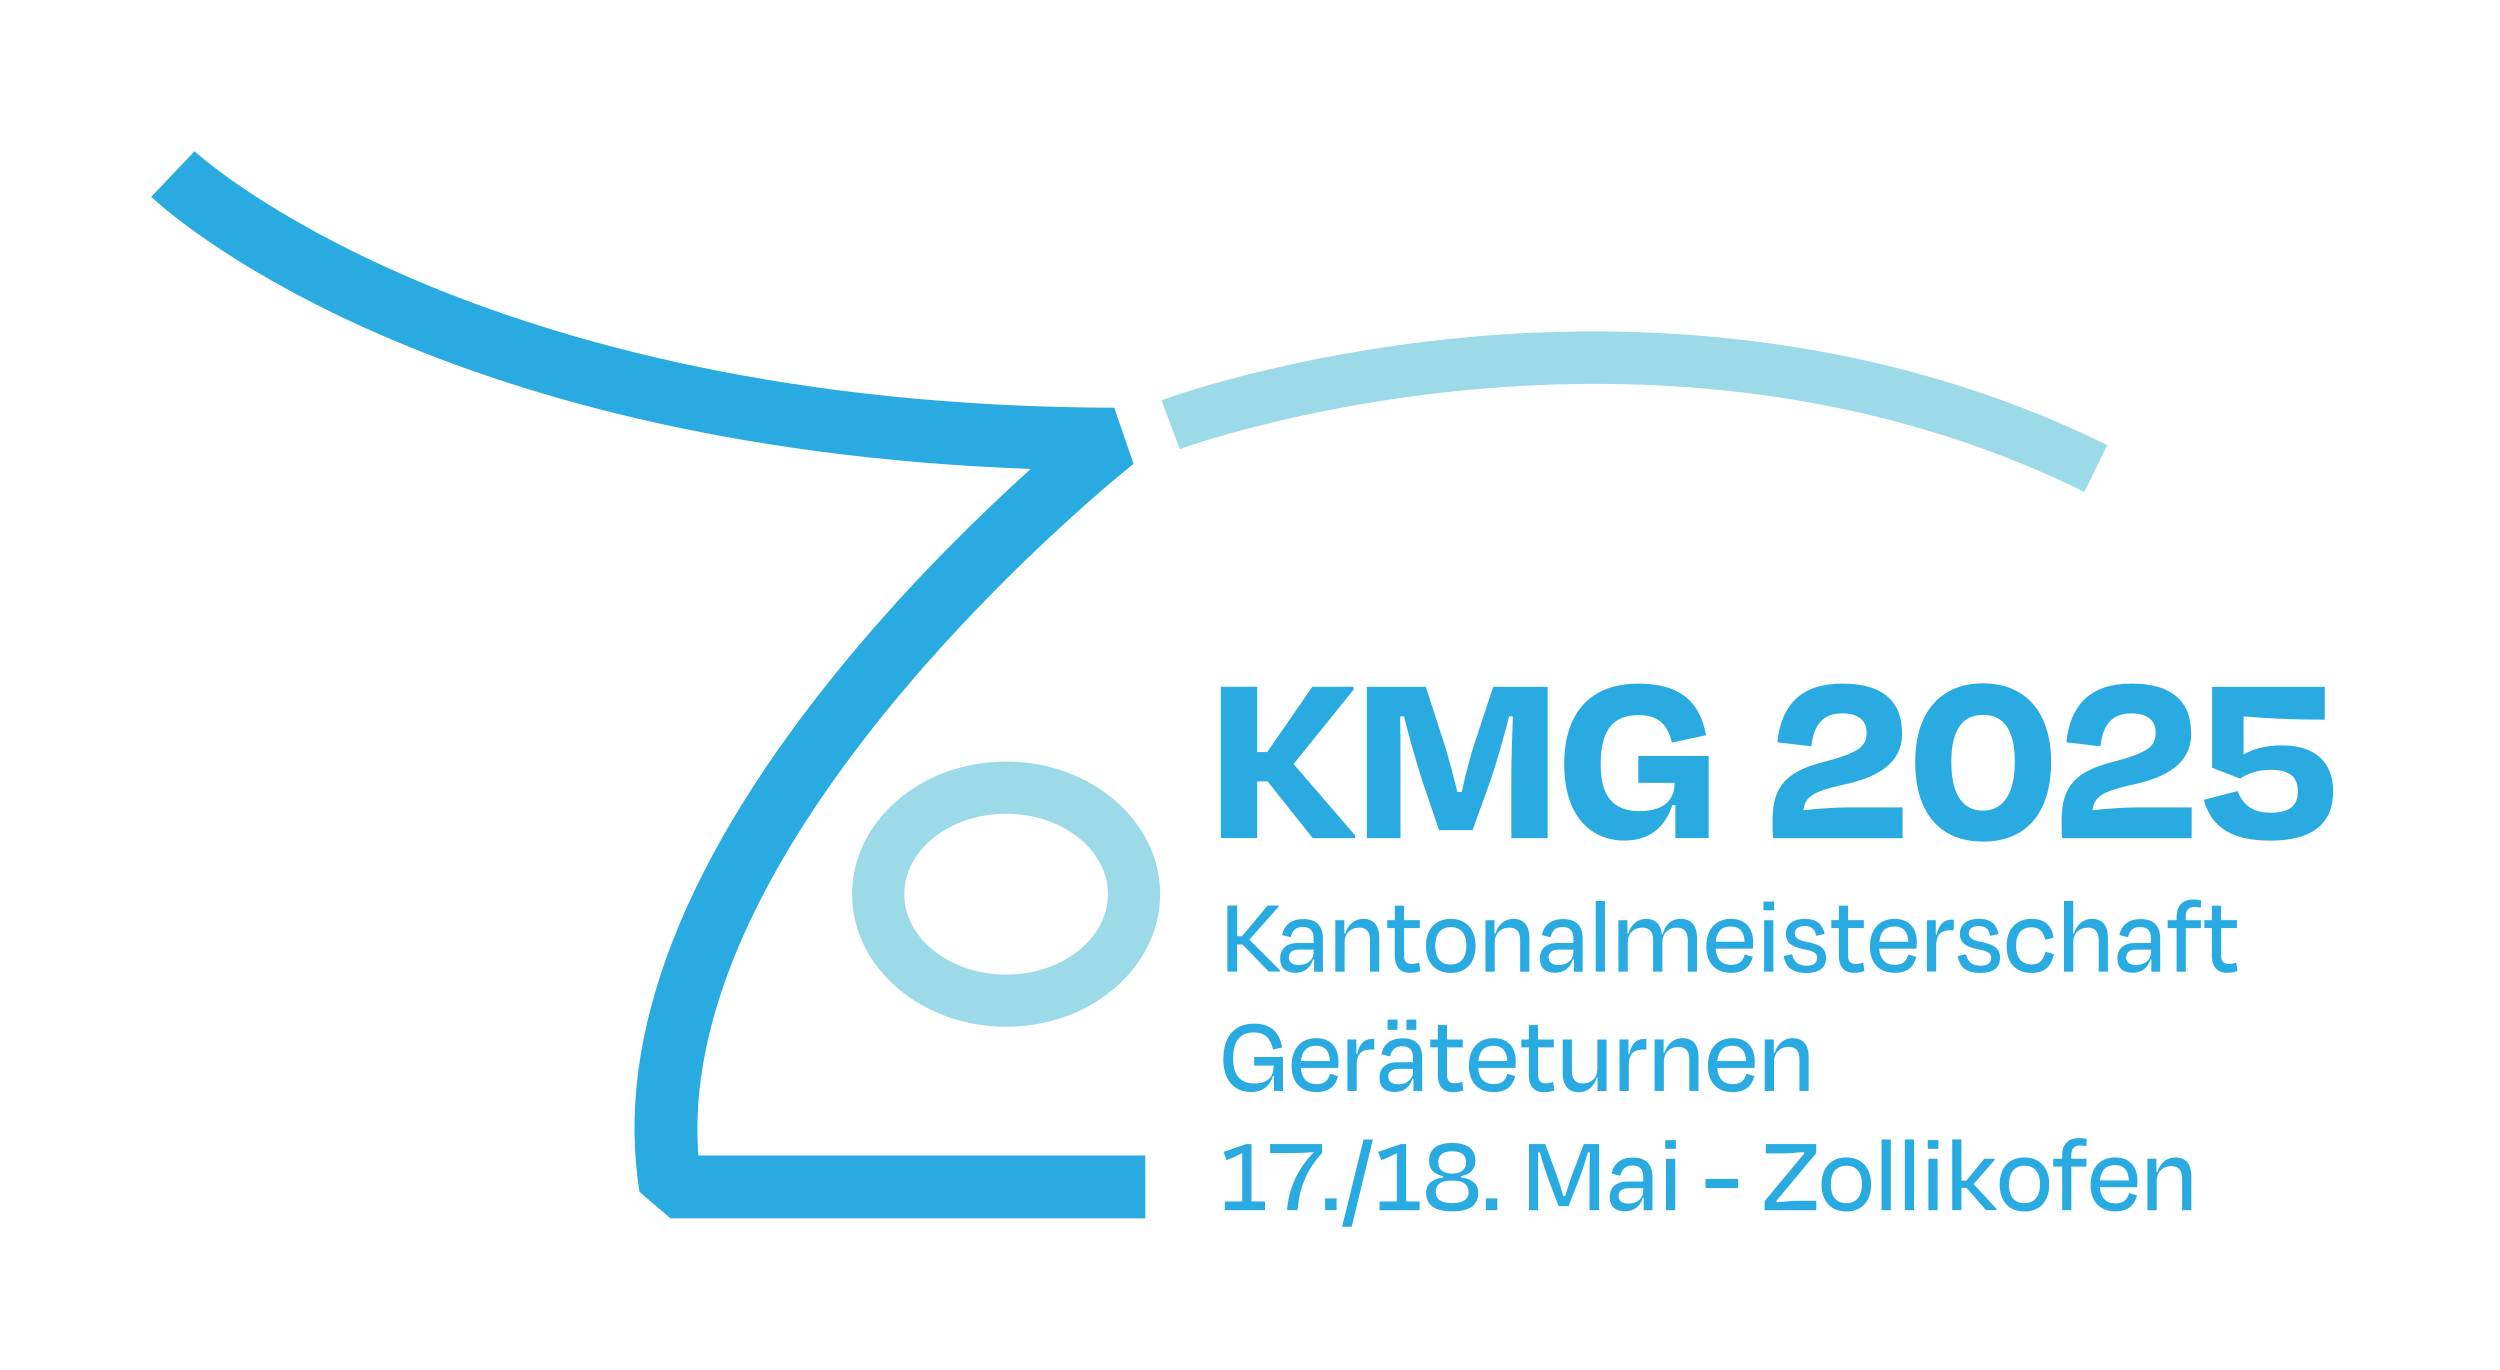 <?xml version="1.0" encoding="UTF-8"?>
<svg data-id="Layer_2" xmlns="http://www.w3.org/2000/svg" viewBox="0 0 358.21 196.24">
  <defs>
    <style>
      .cls-1 {
        fill: none;
      }

      .cls-2 {
        fill: #29abe2;
      }

      .cls-3 {
        fill: #9ddae8;
      }
    </style>
  </defs>
  <g id="Layer_1-2" data-name="Layer_1">
    <g id="logo-km-2025-main">
      <g>
        <path class="cls-2" d="M181.65,111.96h-1.52v8.12h-5.2v-21.67h5.2v9.35h1.44l6.46-9.35h5.92v.4l-8.6,10.66,8.81,10.22v.4h-6.07l-6.46-8.12Z"/>
        <path class="cls-2" d="M200.65,120.09h-4.8v-21.67h8.45l2.71,8.38c.43,1.37,1.19,4.12,1.81,6.68h.61c.58-2.56,1.3-5.35,1.81-6.86l2.71-8.2h7.8v21.67h-5.2v-9.06c0-2.64.14-5.78.22-8.38h-.54c-.72,2.82-1.63,6.1-2.71,9.32l-2.53,6.97h-4.8l-2.42-7.12c-1.08-3.4-1.91-6.43-2.6-9.17h-.54c.04,2.63.04,5.71.04,8.38v9.06Z"/>
        <path class="cls-2" d="M224.12,109.54c0-7.26,3.58-11.59,10.65-11.59,5.92,0,8.81,2.56,9.68,7.4l-4.88,1.05c-.65-2.56-1.88-3.94-4.84-3.94-3.94,0-5.38,2.6-5.38,7.08,0,4.19,1.52,6.68,5.53,6.68s5.06-2.02,5.06-4.05h-5.2v-3.86h10.08v11.77h-4.77v-4.73h-.43c-.94,2.89-3,5.09-6.86,5.09-4.95,0-8.63-3.65-8.63-10.91Z"/>
        <path class="cls-2" d="M259.54,106.94l-4.88-.58c.54-5.13,3.18-8.41,9.32-8.41,5.53,0,8.56,2.28,8.56,7.19,0,4.23-3.5,6.32-8.78,7.37-3.87.9-5.13,1.62-5.35,3.58,1.99-.22,4.59-.4,6.25-.4h7.95v4.41h-18.56c-.07-.87-.07-1.7-.07-2.64,0-4.95,2.2-6.97,7.26-8.27,5.27-1.37,6.21-2.31,6.21-4.23,0-1.62-1.05-2.74-3.5-2.74-2.75,0-4.08,1.62-4.41,4.73Z"/>
        <path class="cls-2" d="M293.89,109.18c0,7.4-3.65,11.41-9.75,11.41s-9.72-4.01-9.72-11.41,3.86-11.27,9.72-11.27,9.75,3.9,9.75,11.27ZM279.59,109.18c0,4.33,1.44,6.97,4.51,6.97s4.59-2.64,4.59-6.97-1.41-6.75-4.55-6.75-4.55,2.42-4.55,6.75Z"/>
        <path class="cls-2" d="M300.96,106.94l-4.88-.58c.54-5.13,3.18-8.41,9.32-8.41,5.53,0,8.56,2.28,8.56,7.19,0,4.23-3.5,6.32-8.78,7.37-3.87.9-5.13,1.62-5.35,3.58,1.99-.22,4.59-.4,6.25-.4h7.95v4.41h-18.56c-.07-.87-.07-1.7-.07-2.64,0-4.95,2.2-6.97,7.26-8.27,5.27-1.37,6.21-2.31,6.21-4.23,0-1.62-1.05-2.74-3.5-2.74-2.75,0-4.08,1.62-4.41,4.73Z"/>
        <path class="cls-2" d="M329.24,113.33c0-1.88-1.05-3.03-3.9-3.03-1.84,0-3.29.54-4.37,1.26l-4.01-1.55v-11.59h16.14v4.7c-4.95,0-8.81-.22-11.63-.47v5.45c1.3-.76,3.07-1.3,5.53-1.3,4.98,0,7.3,2.67,7.3,6.57,0,4.91-3.25,7.08-9.03,7.08-5.38,0-8.42-1.84-9.5-5.85l4.84-1.26c.65,1.73,1.91,3.11,4.7,3.11,2.93,0,3.94-1.12,3.94-3.11Z"/>
      </g>
      <g>
        <path class="cls-2" d="M178.02,135.34h-.76v3.88h-1.4v-9.47h1.4v4.39h.7l3.66-4.39h1.58v.17l-4.19,4.72,4.39,4.4v.17h-1.62l-3.75-3.88Z"/>
        <path class="cls-2" d="M188.28,137.47h-.14c-.35,1.21-1.26,1.91-2.52,1.91-1.34,0-2.2-.63-2.2-2.05,0-1.28.79-2.21,2.52-2.21h2.28v-.6c0-1.1-.41-1.7-1.56-1.7-.96,0-1.49.49-1.72,1.47l-1.24-.31c.29-1.42,1.31-2.29,3.01-2.29,1.97,0,2.84.99,2.84,2.82v4.72h-1.26v-1.75ZM188.22,136.47v-.41h-2.08c-.93,0-1.46.38-1.46,1.11,0,.58.35,1.1,1.4,1.1,1.31,0,2.14-.76,2.14-1.8Z"/>
        <path class="cls-2" d="M192.65,139.22h-1.32v-7.37h1.29v1.91h.14c.39-1.31,1.34-2.1,2.57-2.1,1.58,0,2.29,1.07,2.29,2.68v4.88h-1.32v-4.54c0-1.01-.39-1.77-1.53-1.77-1.26,0-2.11.84-2.11,2.1v4.21Z"/>
        <path class="cls-2" d="M199.85,132.98h-1.08v-1.14h1.08v-2.07h1.32v2.07h2.26v1.14h-2.26v3.88c0,.84.3,1.26,1.09,1.26.38,0,.7-.08,1.08-.19l.17,1.21c-.49.16-.87.25-1.52.25-1.49,0-2.14-1.01-2.14-2.38v-4.04Z"/>
        <path class="cls-2" d="M204.32,135.51c0-2.41,1.4-3.85,3.55-3.85s3.55,1.44,3.55,3.85-1.31,3.9-3.55,3.9-3.55-1.5-3.55-3.9ZM205.64,135.49c0,1.66.71,2.71,2.22,2.71s2.25-1.06,2.25-2.71-.77-2.65-2.23-2.65-2.23.99-2.23,2.65Z"/>
        <path class="cls-2" d="M214.16,139.22h-1.32v-7.37h1.29v1.91h.14c.39-1.31,1.34-2.1,2.57-2.1,1.58,0,2.29,1.07,2.29,2.68v4.88h-1.32v-4.54c0-1.01-.39-1.77-1.53-1.77-1.26,0-2.11.84-2.11,2.1v4.21Z"/>
        <path class="cls-2" d="M225.5,137.47h-.14c-.35,1.21-1.26,1.91-2.52,1.91-1.34,0-2.2-.63-2.2-2.05,0-1.28.79-2.21,2.52-2.21h2.28v-.6c0-1.1-.41-1.7-1.56-1.7-.96,0-1.49.49-1.72,1.47l-1.24-.31c.29-1.42,1.31-2.29,3.01-2.29,1.97,0,2.84.99,2.84,2.82v4.72h-1.26v-1.75ZM225.44,136.47v-.41h-2.08c-.93,0-1.46.38-1.46,1.11,0,.58.35,1.1,1.4,1.1,1.31,0,2.14-.76,2.14-1.8Z"/>
        <path class="cls-2" d="M229.96,139.22h-1.32v-10.13h1.32v10.13Z"/>
        <path class="cls-2" d="M233.21,139.22h-1.32v-7.37h1.29v1.91h.14c.39-1.33,1.31-2.1,2.57-2.1,1.4,0,2.08.87,2.22,2.21h.14c.33-1.36,1.17-2.21,2.58-2.21,1.58,0,2.32,1.07,2.32,2.68v4.88h-1.32v-4.54c0-1.01-.43-1.77-1.53-1.77-1.29,0-2.11.84-2.11,2.1v4.21h-1.32v-4.54c0-1.01-.42-1.77-1.53-1.77-1.26,0-2.11.84-2.11,2.1v4.21Z"/>
        <path class="cls-2" d="M244.49,135.59c0-2.46,1.38-3.93,3.52-3.93s3.19,1.36,3.19,3.39c0,.22-.01.55-.04.88h-5.34c.11,1.5.87,2.32,2.23,2.32,1.28,0,1.72-.66,1.94-1.48l1.15.33c-.35,1.4-1.26,2.29-3.1,2.29-2.2,0-3.55-1.36-3.55-3.8ZM245.83,134.94h4.14c-.06-1.4-.68-2.19-1.99-2.19s-2,.72-2.16,2.19Z"/>
        <path class="cls-2" d="M252.68,130.43v-1.25h1.52v1.25h-1.52ZM252.77,139.22v-7.37h1.32v7.37h-1.32Z"/>
        <path class="cls-2" d="M255.56,136.98l1.2-.25c.24.96.76,1.64,2.09,1.64,1,0,1.5-.39,1.52-1.11,0-.69-.47-.99-1.96-1.26-1.84-.35-2.52-1.03-2.52-2.19,0-1.29.91-2.15,2.72-2.15s2.52.84,2.84,2.16l-1.21.27c-.23-1.03-.73-1.4-1.66-1.4s-1.41.39-1.41,1.04c0,.58.37.99,1.76,1.23,2.03.38,2.72,1.07,2.72,2.26,0,1.31-.83,2.19-2.81,2.19-2.22,0-2.99-.96-3.28-2.43Z"/>
        <path class="cls-2" d="M263.48,132.98h-1.08v-1.14h1.08v-2.07h1.32v2.07h2.26v1.14h-2.26v3.88c0,.84.3,1.26,1.09,1.26.38,0,.7-.08,1.08-.19l.17,1.21c-.49.16-.87.25-1.52.25-1.49,0-2.14-1.01-2.14-2.38v-4.04Z"/>
        <path class="cls-2" d="M267.94,135.59c0-2.46,1.38-3.93,3.52-3.93s3.19,1.36,3.19,3.39c0,.22-.02.55-.05.88h-5.34c.11,1.5.87,2.32,2.23,2.32,1.28,0,1.72-.66,1.94-1.48l1.15.33c-.35,1.4-1.26,2.29-3.1,2.29-2.2,0-3.55-1.36-3.55-3.8ZM269.28,134.94h4.15c-.06-1.4-.68-2.19-1.99-2.19s-2,.72-2.16,2.19Z"/>
        <path class="cls-2" d="M276.09,139.22v-7.37h1.28v2.08l.11.02c.37-1.61,1.09-2.18,2.19-2.18h.27v1.51h-.36c-1.53,0-2.16.63-2.16,2.29v3.64h-1.32Z"/>
        <path class="cls-2" d="M280.49,136.98l1.2-.25c.24.96.76,1.64,2.09,1.64,1,0,1.5-.39,1.52-1.11,0-.69-.47-.99-1.96-1.26-1.84-.35-2.52-1.03-2.52-2.19,0-1.29.91-2.15,2.72-2.15s2.52.84,2.84,2.16l-1.21.27c-.23-1.03-.73-1.4-1.66-1.4s-1.41.39-1.41,1.04c0,.58.37.99,1.76,1.23,2.03.38,2.72,1.07,2.72,2.26,0,1.31-.83,2.19-2.81,2.19-2.22,0-2.99-.96-3.28-2.43Z"/>
        <path class="cls-2" d="M291.03,132.87c-1.34,0-2.16.9-2.16,2.67,0,1.62.77,2.65,2.22,2.65,1.31,0,1.73-.82,1.99-1.81l1.21.33c-.32,1.69-1.29,2.7-3.19,2.7-2.23,0-3.58-1.4-3.58-3.85s1.41-3.9,3.54-3.9c1.99,0,2.92.98,3.2,2.71l-1.23.27c-.24-1.09-.73-1.77-2-1.77Z"/>
        <path class="cls-2" d="M297.06,139.22h-1.32v-10.13h1.32v4.67h.11c.41-1.29,1.31-2.1,2.6-2.1,1.55,0,2.26,1.07,2.26,2.68v4.88h-1.32v-4.54c0-1.01-.42-1.77-1.52-1.77-1.29,0-2.13.84-2.13,2.1v4.21Z"/>
        <path class="cls-2" d="M308.25,137.47h-.14c-.35,1.21-1.26,1.91-2.52,1.91-1.34,0-2.2-.63-2.2-2.05,0-1.28.79-2.21,2.52-2.21h2.28v-.6c0-1.1-.41-1.7-1.56-1.7-.96,0-1.49.49-1.72,1.47l-1.24-.31c.29-1.42,1.31-2.29,3.01-2.29,1.97,0,2.84.99,2.84,2.82v4.72h-1.26v-1.75ZM308.19,136.47v-.41h-2.08c-.93,0-1.46.38-1.46,1.11,0,.58.35,1.1,1.4,1.1,1.31,0,2.14-.76,2.14-1.8Z"/>
        <path class="cls-2" d="M313.19,131.85h2.16v1.14h-2.16v6.23h-1.32v-6.23h-1.28v-1.14h1.28v-.47c0-1.5.77-2.49,2.35-2.49.53,0,.9.06,1.18.12l-.06,1.03c-.33-.05-.62-.09-.93-.09-.87,0-1.23.5-1.23,1.47v.44Z"/>
        <path class="cls-2" d="M316.93,132.98h-1.08v-1.14h1.08v-2.07h1.32v2.07h2.26v1.14h-2.26v3.88c0,.84.3,1.26,1.09,1.26.38,0,.7-.08,1.08-.19l.17,1.21c-.49.16-.87.25-1.52.25-1.49,0-2.14-1.01-2.14-2.38v-4.04Z"/>
        <path class="cls-2" d="M175.29,151.7c0-3.04,1.47-5.03,4.4-5.03,2.37,0,3.66,1.26,4.02,3.41l-1.31.3c-.35-1.64-1.18-2.45-2.73-2.45-2.16,0-2.98,1.47-2.98,3.77,0,2.18.9,3.54,3.05,3.54s2.76-1.2,2.76-2.49l.02.06v-.13h-2.82v-1.23h4.13v4.86h-1.29v-2.14h-.14c-.4,1.28-1.34,2.3-3.11,2.3-2.4,0-4.01-1.61-4.01-4.77Z"/>
        <path class="cls-2" d="M185.07,152.68c0-2.46,1.38-3.93,3.52-3.93s3.19,1.36,3.19,3.39c0,.22-.01.55-.04.88h-5.34c.11,1.5.87,2.32,2.23,2.32,1.28,0,1.72-.66,1.94-1.48l1.15.33c-.35,1.4-1.26,2.29-3.1,2.29-2.2,0-3.55-1.36-3.55-3.8ZM186.41,152.03h4.14c-.06-1.4-.68-2.19-1.99-2.19s-2,.73-2.16,2.19Z"/>
        <path class="cls-2" d="M193.06,156.31v-7.37h1.28v2.08l.11.02c.37-1.61,1.09-2.18,2.19-2.18h.27v1.52h-.36c-1.53,0-2.16.63-2.16,2.29v3.64h-1.32Z"/>
        <path class="cls-2" d="M202.52,154.56h-.14c-.35,1.21-1.26,1.91-2.52,1.91-1.34,0-2.2-.63-2.2-2.05,0-1.28.79-2.21,2.52-2.21h2.28v-.6c0-1.1-.41-1.7-1.56-1.7-.96,0-1.49.49-1.72,1.47l-1.25-.32c.29-1.42,1.31-2.29,3.01-2.29,1.97,0,2.84.99,2.84,2.82v4.72h-1.26v-1.75ZM200.23,146.09v1.47h-1.41v-1.47h1.41ZM202.46,153.56v-.41h-2.08c-.93,0-1.46.38-1.46,1.1,0,.58.35,1.11,1.4,1.11,1.31,0,2.14-.76,2.14-1.8ZM202.93,146.09v1.47h-1.41v-1.47h1.41Z"/>
        <path class="cls-2" d="M206.02,150.08h-1.08v-1.13h1.08v-2.07h1.32v2.07h2.26v1.13h-2.26v3.88c0,.84.3,1.26,1.09,1.26.38,0,.7-.08,1.08-.19l.17,1.21c-.49.16-.87.25-1.52.25-1.49,0-2.14-1.01-2.14-2.38v-4.04Z"/>
        <path class="cls-2" d="M210.48,152.68c0-2.46,1.38-3.93,3.52-3.93s3.19,1.36,3.19,3.39c0,.22-.02.55-.05.88h-5.34c.11,1.5.87,2.32,2.23,2.32,1.28,0,1.72-.66,1.94-1.48l1.15.33c-.35,1.4-1.26,2.29-3.1,2.29-2.2,0-3.55-1.36-3.55-3.8ZM211.82,152.03h4.15c-.06-1.4-.68-2.19-1.99-2.19s-2,.73-2.16,2.19Z"/>
        <path class="cls-2" d="M219.06,150.08h-1.08v-1.13h1.08v-2.07h1.32v2.07h2.26v1.13h-2.26v3.88c0,.84.3,1.26,1.09,1.26.38,0,.7-.08,1.08-.19l.17,1.21c-.49.16-.87.25-1.52.25-1.49,0-2.14-1.01-2.14-2.38v-4.04Z"/>
        <path class="cls-2" d="M228.91,154.39h-.12c-.39,1.31-1.34,2.11-2.57,2.11-1.59,0-2.31-1.09-2.31-2.7v-4.86h1.32v4.53c0,1.03.41,1.77,1.55,1.77,1.26,0,2.09-.82,2.09-2.08v-4.21h1.32v7.37h-1.29v-1.92Z"/>
        <path class="cls-2" d="M232.05,156.31v-7.37h1.28v2.08l.11.02c.36-1.61,1.09-2.18,2.19-2.18h.27v1.52h-.36c-1.53,0-2.16.63-2.16,2.29v3.64h-1.32Z"/>
        <path class="cls-2" d="M238.4,156.31h-1.32v-7.37h1.29v1.91h.14c.39-1.31,1.34-2.1,2.57-2.1,1.58,0,2.29,1.07,2.29,2.68v4.88h-1.32v-4.54c0-1.01-.39-1.77-1.53-1.77-1.26,0-2.11.84-2.11,2.1v4.21Z"/>
        <path class="cls-2" d="M244.72,152.68c0-2.46,1.38-3.93,3.52-3.93s3.19,1.36,3.19,3.39c0,.22-.01.55-.04.88h-5.34c.11,1.5.87,2.32,2.23,2.32,1.28,0,1.72-.66,1.94-1.48l1.15.33c-.35,1.4-1.26,2.29-3.1,2.29-2.2,0-3.55-1.36-3.55-3.8ZM246.06,152.03h4.14c-.06-1.4-.68-2.19-1.99-2.19s-2,.73-2.16,2.19Z"/>
        <path class="cls-2" d="M254.18,156.31h-1.32v-7.37h1.29v1.91h.14c.39-1.31,1.34-2.1,2.57-2.1,1.58,0,2.29,1.07,2.29,2.68v4.88h-1.32v-4.54c0-1.01-.39-1.77-1.53-1.77-1.26,0-2.11.84-2.11,2.1v4.21Z"/>
        <path class="cls-2" d="M175.5,173.4v-1.25h2.49v-6.93c-.68.36-1.43.71-2.23,1.01l-.46-1.18,3.25-1.12h.77v8.22h1.93v1.25h-5.75Z"/>
        <path class="cls-2" d="M181.98,163.93h7.45v1.29c-2.22,2.33-3.29,5.14-3.51,8.17h-1.5c.2-3.09,1.61-6.11,3.86-8.31-.96.08-2.14.14-3.14.14h-3.16v-1.29Z"/>
        <path class="cls-2" d="M191.51,171.71v1.69h-1.64v-1.69h1.64Z"/>
        <path class="cls-2" d="M192.3,175.78l3.07-12.51h1.34l-3.04,12.51h-1.37Z"/>
        <path class="cls-2" d="M197.66,173.4v-1.25h2.49v-6.93c-.68.36-1.43.71-2.23,1.01l-.46-1.18,3.25-1.12h.77v8.22h1.93v1.25h-5.75Z"/>
        <path class="cls-2" d="M204.33,170.94c0-1.12.67-1.99,2.46-2.24v-.17c-1.32-.28-2.05-.99-2.03-2.24,0-1.53,1-2.52,3.31-2.52s3.33.99,3.33,2.52c0,1.25-.73,1.96-2.05,2.24v.17c1.81.25,2.46,1.12,2.46,2.24,0,1.59-1.05,2.63-3.73,2.63s-3.74-1.04-3.74-2.63ZM205.71,170.8c0,.99.74,1.59,2.35,1.59s2.37-.6,2.37-1.59c0-.84-.47-1.64-2.37-1.64s-2.35.8-2.35,1.64ZM206.08,166.54c-.01,1.14.82,1.61,1.99,1.62,1.18-.02,1.99-.49,1.99-1.62,0-.98-.56-1.58-1.99-1.58s-1.99.6-1.99,1.58Z"/>
        <path class="cls-2" d="M214.54,171.71v1.69h-1.64v-1.69h1.64Z"/>
        <path class="cls-2" d="M220.39,173.4h-1.31v-9.47h2.32l1.62,4.39c.23.65.67,1.97.97,3.03h.29c.32-1.06.73-2.33.99-3.06l1.67-4.36h2.19v9.47h-1.38v-4.69c0-1.07.03-2.51.06-3.58h-.29c-.33,1.15-.79,2.6-1.26,3.85l-1.52,3.85h-1.41l-1.49-3.91c-.47-1.32-.9-2.67-1.21-3.79h-.26c.03,1.09.01,2.48.01,3.58v4.69Z"/>
        <path class="cls-2" d="M235.51,171.65h-.14c-.35,1.21-1.26,1.91-2.52,1.91-1.34,0-2.2-.63-2.2-2.05,0-1.28.79-2.21,2.52-2.21h2.28v-.6c0-1.1-.41-1.7-1.56-1.7-.96,0-1.49.49-1.72,1.47l-1.25-.32c.29-1.42,1.31-2.29,3.01-2.29,1.97,0,2.84.99,2.84,2.82v4.72h-1.26v-1.75ZM235.45,170.66v-.41h-2.08c-.93,0-1.46.38-1.46,1.1,0,.58.35,1.11,1.4,1.11,1.31,0,2.14-.76,2.14-1.8Z"/>
        <path class="cls-2" d="M238.61,164.61v-1.25h1.52v1.25h-1.52ZM238.71,173.4v-7.37h1.32v7.37h-1.32Z"/>
        <path class="cls-2" d="M249.05,168.92v1.31h-4.68v-1.31h4.68Z"/>
        <path class="cls-2" d="M260.24,173.4h-7.39v-1.31l5.68-6.83-.09-.19c-.9.09-2.05.19-3.05.19h-2.37v-1.33h7.21v1.29l-5.72,6.86.09.19c.99-.1,2.22-.21,3.19-.21h2.46v1.32Z"/>
        <path class="cls-2" d="M261,169.69c0-2.41,1.4-3.85,3.55-3.85s3.55,1.44,3.55,3.85-1.31,3.9-3.55,3.9-3.55-1.5-3.55-3.9ZM262.32,169.68c0,1.66.71,2.71,2.22,2.71s2.25-1.06,2.25-2.71-.77-2.65-2.23-2.65-2.23.99-2.23,2.65Z"/>
        <path class="cls-2" d="M270.92,173.4h-1.32v-10.13h1.32v10.13Z"/>
        <path class="cls-2" d="M274.25,173.4h-1.32v-10.13h1.32v10.13Z"/>
        <path class="cls-2" d="M276.22,164.61v-1.25h1.52v1.25h-1.52ZM276.31,173.4v-7.37h1.32v7.37h-1.32Z"/>
        <path class="cls-2" d="M281.04,169.17h.7l2.57-3.14h1.5v.17l-3.02,3.46,3.28,3.56v.17h-1.52l-2.78-3.19h-.73v3.19h-1.32v-10.13h1.32v5.9Z"/>
        <path class="cls-2" d="M286.52,169.69c0-2.41,1.4-3.85,3.55-3.85s3.55,1.44,3.55,3.85-1.31,3.9-3.55,3.9-3.55-1.5-3.55-3.9ZM287.84,169.68c0,1.66.71,2.71,2.22,2.71s2.25-1.06,2.25-2.71-.77-2.65-2.23-2.65-2.23.99-2.23,2.65Z"/>
        <path class="cls-2" d="M296.79,166.03h2.16v1.13h-2.16v6.23h-1.32v-6.23h-1.28v-1.13h1.28v-.47c0-1.5.77-2.49,2.35-2.49.53,0,.9.06,1.18.13l-.06,1.03c-.33-.05-.62-.1-.93-.1-.87,0-1.23.51-1.23,1.47v.44Z"/>
        <path class="cls-2" d="M299.55,169.77c0-2.46,1.38-3.93,3.52-3.93s3.19,1.36,3.19,3.39c0,.22-.01.55-.04.88h-5.34c.11,1.5.87,2.32,2.23,2.32,1.28,0,1.72-.66,1.94-1.48l1.15.33c-.35,1.4-1.26,2.29-3.1,2.29-2.2,0-3.55-1.36-3.55-3.8ZM300.89,169.13h4.14c-.06-1.4-.68-2.19-1.99-2.19s-2,.73-2.16,2.19Z"/>
        <path class="cls-2" d="M309.01,173.4h-1.32v-7.37h1.29v1.91h.14c.39-1.31,1.34-2.1,2.57-2.1,1.58,0,2.29,1.07,2.29,2.68v4.88h-1.32v-4.54c0-1.01-.39-1.77-1.53-1.77-1.26,0-2.11.84-2.11,2.1v4.21Z"/>
      </g>
      <rect class="cls-1" width="358.21" height="196.24"/>
      <g>
        <path class="cls-3" d="M144.16,147.12c-12.17,0-22.07-8.52-22.07-19s9.9-19,22.07-19,22.07,8.52,22.07,19-9.9,19-22.07,19ZM144.16,116.6c-8.05,0-14.59,5.17-14.59,11.52s6.55,11.52,14.59,11.52,14.59-5.17,14.59-11.52-6.55-11.52-14.59-11.52Z"/>
        <path class="cls-2" d="M164.1,174.57h-68.03l-4.44-3.79c-3.6-22.43,6.39-48.07,29.69-76.23,9.62-11.63,19.49-21.16,26.37-27.36C60.36,64.05,23.27,29.73,21.67,28.2l6.2-6.53c.39.36,39.81,36.5,131.78,36.75l2.77,8.04c-.68.53-65.96,52.41-62.35,99.11h64.03v9Z"/>
        <path class="cls-3" d="M298.65,70.48c-62.13-30.63-128.94-6.38-129.61-6.13l-2.61-7c.72-.27,17.82-6.55,43.12-8.97,23.39-2.23,58.4-1.37,92.4,15.4l-3.3,6.7Z"/>
      </g>
    </g>
  </g>
</svg>